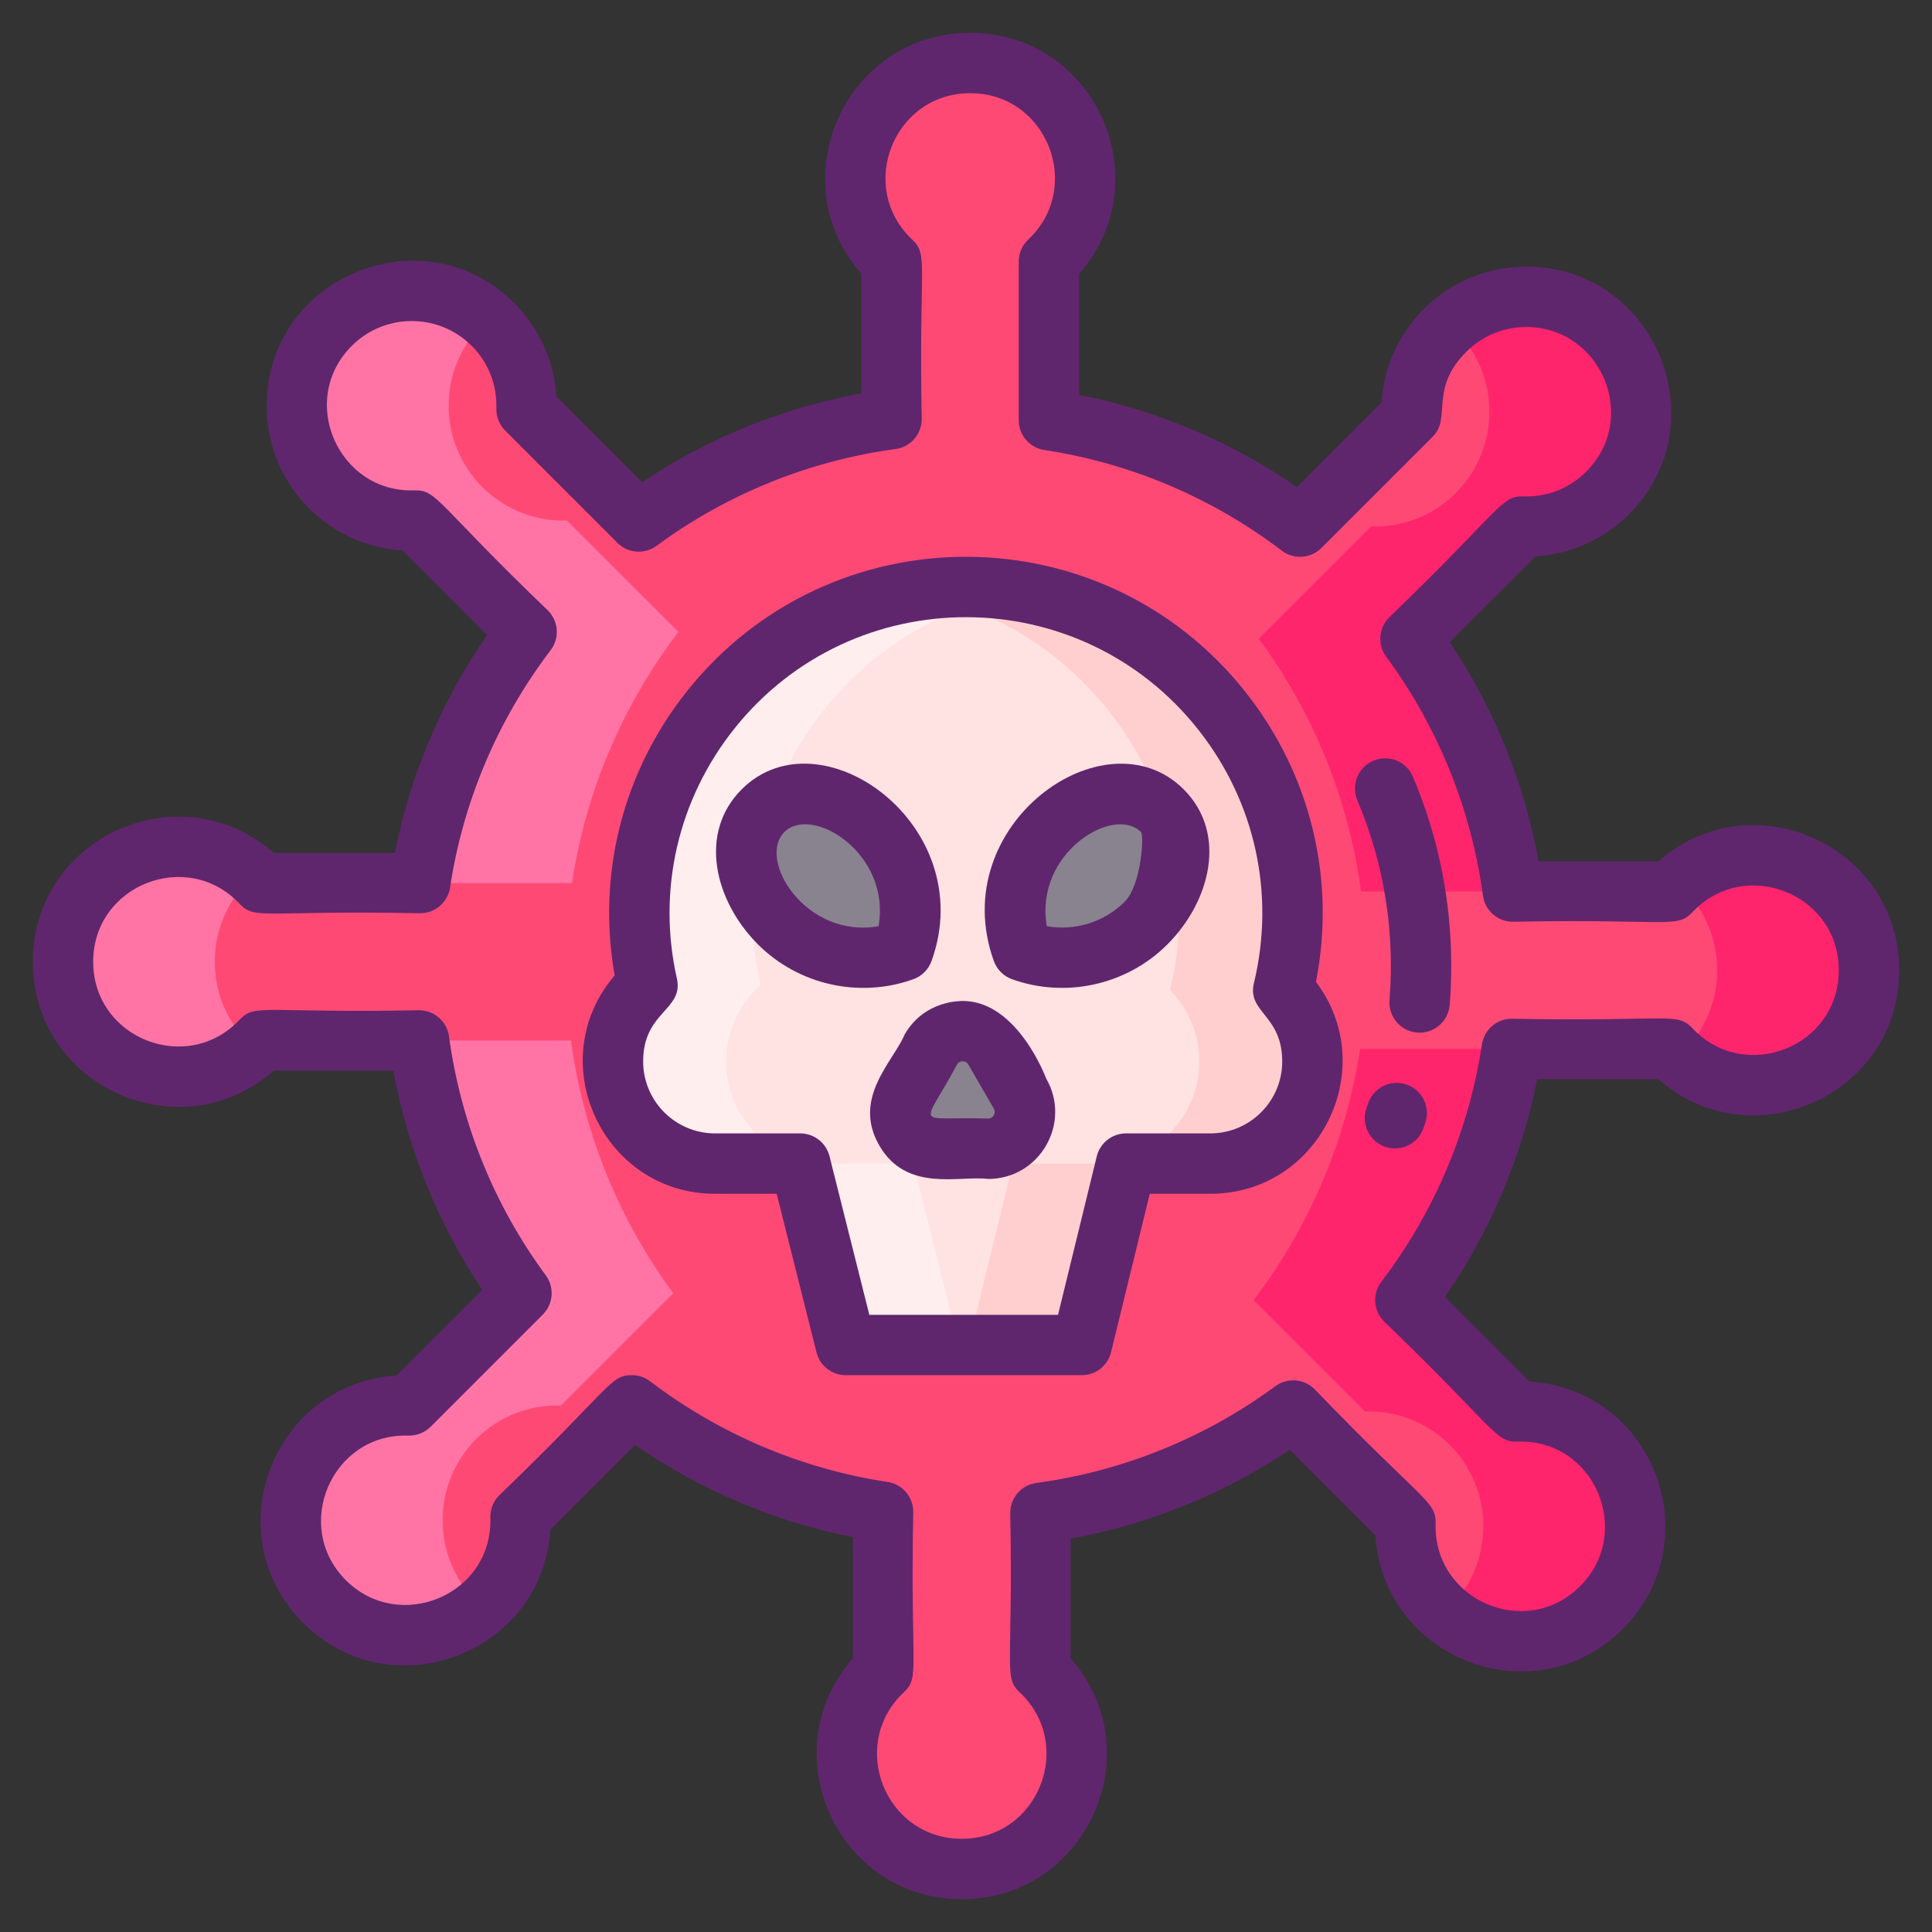 <svg id="Icon_Set" height="512" viewBox="0 0 256 256" width="512" xmlns="http://www.w3.org/2000/svg"><rect x="0" y="0" width="256" height="256" fill="#333333" stroke="none"/><g><g><g><path d="m232.42 113.331c-4.373 0-8.305 1.853-11.083 4.805h-20.874c-1.676-12.428-6.461-23.865-13.564-33.498l14.87-14.869c4.051.123 8.142-1.346 11.234-4.439 5.948-5.948 5.948-15.591 0-21.539s-15.591-5.948-21.539 0c-3.092 3.092-4.562 7.183-4.439 11.234l-14.757 14.757c-9.532-7.26-20.894-12.238-33.281-14.104v-21.015c2.952-2.778 4.805-6.709 4.805-11.082 0-8.412-6.819-15.23-15.23-15.23s-15.23 6.819-15.23 15.23c0 4.373 1.853 8.305 4.805 11.083v20.874c-12.428 1.676-23.865 6.461-33.498 13.564l-14.87-14.87c.123-4.051-1.346-8.142-4.439-11.234-5.948-5.948-15.591-5.948-21.539 0s-5.948 15.591 0 21.539c3.092 3.092 7.183 4.562 11.234 4.439l14.757 14.757c-7.26 9.532-12.238 20.894-14.104 33.281h-21.015c-2.778-2.952-6.709-4.805-11.082-4.805-8.412 0-15.23 6.819-15.23 15.23s6.819 15.23 15.23 15.23c4.373 0 8.305-1.853 11.083-4.805h20.874c1.676 12.428 6.461 23.865 13.564 33.498l-14.869 14.87c-4.051-.123-8.142 1.346-11.234 4.439-5.948 5.948-5.948 15.591 0 21.539s15.591 5.948 21.539 0c3.092-3.092 4.562-7.183 4.439-11.234l14.757-14.757c9.532 7.26 20.894 12.238 33.281 14.104v21.017c-2.952 2.778-4.805 6.709-4.805 11.082 0 8.412 6.819 15.23 15.23 15.23s15.23-6.819 15.23-15.23c0-4.373-1.853-8.305-4.805-11.083v-20.874c12.428-1.676 23.865-6.461 33.498-13.564l14.87 14.87c-.123 4.051 1.346 8.142 4.439 11.234 5.948 5.948 15.591 5.948 21.539 0s5.948-15.591 0-21.539c-3.092-3.092-7.183-4.562-11.234-4.439l-14.757-14.757c7.26-9.532 12.238-20.894 14.104-33.281h21.017c2.778 2.952 6.709 4.805 11.082 4.805 8.412 0 15.23-6.819 15.23-15.23-.003-8.414-6.822-15.233-15.233-15.233z" fill="#ff4975"/></g><g><path d="m212.203 191.46c5.953 5.953 5.953 15.594 0 21.547-5.712 5.712-14.829 5.926-20.823.67.241-.214.483-.442.711-.67 5.953-5.953 5.953-15.594 0-21.547-3.084-3.084-7.173-4.559-11.223-4.438l-14.762-14.749c7.254-9.533 12.242-20.903 14.105-33.292h20.112c-1.864 12.389-6.851 23.759-14.105 33.292l14.762 14.749c4.049-.12 8.139 1.354 11.223 4.438z" fill="#ff256c"/></g><g><path d="m213.007 43.797c5.94 5.94 5.94 15.58 0 21.533-3.097 3.097-7.187 4.559-11.236 4.438l-14.87 14.869c7.106 9.627 11.88 21.064 13.556 33.493h-20.112c-1.676-12.429-6.449-23.866-13.556-33.493l14.87-14.869c4.049.121 8.139-1.341 11.236-4.438 5.94-5.953 5.94-15.594 0-21.533-.228-.228-.469-.456-.711-.67 5.994-5.269 15.111-5.041 20.823.67z" fill="#ff256c"/></g><g><path d="m247.653 128.563c0 8.407-6.825 15.232-15.232 15.232-3.848 0-7.374-1.435-10.056-3.794 3.178-2.789 5.175-6.878 5.175-11.437s-1.998-8.648-5.175-11.437c2.682-2.36 6.208-3.795 10.056-3.795 8.408 0 15.232 6.824 15.232 15.231z" fill="#ff256c"/></g><g><path d="m28.459 127.437c0 4.559 1.998 8.648 5.175 11.437-2.682 2.36-6.208 3.794-10.056 3.794-8.407 0-15.232-6.825-15.232-15.232s6.825-15.232 15.232-15.232c3.848 0 7.374 1.435 10.056 3.795-3.178 2.79-5.175 6.879-5.175 11.438z" fill="#ff74a5"/></g><g><path d="m75.655 137.868c1.676 12.429 6.449 23.866 13.556 33.493l-14.87 14.87c-4.049-.121-8.139 1.341-11.236 4.438-5.94 5.953-5.94 15.594 0 21.533.241.241.483.469.724.67-5.993 5.269-15.111 5.055-20.836-.67-5.94-5.94-5.94-15.58 0-21.533 3.097-3.097 7.187-4.559 11.236-4.438l14.87-14.87c-7.106-9.627-11.88-21.064-13.556-33.493z" fill="#ff74a5"/></g><g><path d="m43.797 64.54c-5.953-5.953-5.953-15.594 0-21.547 5.712-5.712 14.829-5.926 20.823-.657-.241.201-.483.429-.711.657-5.953 5.953-5.953 15.594 0 21.547 3.084 3.084 7.173 4.559 11.223 4.438l14.762 14.749c-7.254 9.533-12.242 20.903-14.105 33.292h-20.112c1.864-12.389 6.851-23.759 14.105-33.292l-14.762-14.749c-4.049.12-8.139-1.355-11.223-4.438z" fill="#ff74a5"/></g><g><g><path d="m170.043 131.194c6.567-27.217-14.055-53.415-42.06-53.415-27.826 0-48.271 25.836-42.196 52.751-2.795 2.479-4.567 6.087-4.567 10.117 0 7.474 6.059 13.533 13.533 13.533h11.281l6.037 24.039h31.266l5.874-24.039h11.159c7.474 0 13.533-6.059 13.533-13.533-.001-3.68-1.476-7.013-3.86-9.453z" fill="#ffe2e2"/></g><g><path d="m121.03 154.18 6.04 24.04h-15l-6.04-24.04h-11.28c-7.47 0-13.53-6.06-13.53-13.53 0-4.03 1.77-7.64 4.57-10.12-.73-3.22-1.08-6.43-1.08-9.58 0-23.15 18.78-43.17 43.27-43.17 2.57 0 5.07.22 7.5.65-20.72 3.58-35.77 21.8-35.77 42.52 0 3.15.35 6.36 1.08 9.58-2.8 2.48-4.57 6.09-4.57 10.12 0 7.47 6.06 13.53 13.53 13.53z" fill="#ffeeed"/></g><g><path d="m173.9 140.65c0 7.47-6.06 13.53-13.53 13.53h-11.16l-5.87 24.04h-15l5.87-24.04h11.16c7.47 0 13.53-6.06 13.53-13.53 0-3.68-1.47-7.02-3.86-9.46 5.97-24.72-10.5-48.6-34.56-52.76 2.43-.43 4.93-.65 7.5-.65 28.01 0 48.63 26.2 42.06 53.41 2.39 2.44 3.86 5.78 3.86 9.46z" fill="#ffcfcf"/></g><g><path d="m103.269 122.315c-2.258-2.258-3.684-5.031-4.277-7.941-1.094-5.358 3.708-10.16 9.066-9.066 2.909.594 5.683 2.02 7.941 4.277 4.436 4.436 5.661 10.866 3.672 16.401-5.536 1.99-11.966.765-16.402-3.671z" fill="#89828f"/></g><g><path d="m151.853 122.315c2.258-2.258 3.684-5.031 4.277-7.941 1.094-5.358-3.708-10.16-9.066-9.066-2.909.594-5.683 2.02-7.941 4.277-4.436 4.436-5.661 10.866-3.672 16.401 5.536 1.99 11.965.765 16.402-3.671z" fill="#89828f"/></g><g><path d="m123.334 139.073c1.879-3.254 6.575-3.254 8.454 0l1.681 2.912 1.681 2.912c1.879 3.254-.47 7.321-4.227 7.321h-3.362-3.362c-3.757 0-6.105-4.067-4.227-7.321l1.681-2.912z" fill="#89828f"/></g></g></g><g fill="#5f266d"><path d="m219.727 114.137h-15.849c-1.887-10.366-5.91-20.29-11.773-29.047l11.354-11.353c4.643-.3 9.074-2.279 12.374-5.578 12.037-12.039 3.486-32.828-13.599-32.828-10.282 0-18.531 7.989-19.176 18.006l-11.204 11.204c-8.684-6.007-18.548-10.185-28.867-12.224v-16.044c10.857-12.351 2.149-31.924-14.425-31.924-16.57 0-25.283 19.575-14.425 31.924v15.849c-10.366 1.887-20.29 5.91-29.047 11.773l-11.353-11.353c-.3-4.643-2.279-9.074-5.578-12.374-12.04-12.037-32.828-3.485-32.828 13.599 0 10.282 7.989 18.531 18.006 19.176l11.204 11.204c-6.009 8.686-10.185 18.548-12.225 28.867h-16.043c-12.351-10.857-31.923-2.149-31.923 14.424 0 16.571 19.571 25.283 31.924 14.425h15.848c1.888 10.366 5.911 20.291 11.774 29.047l-11.354 11.353c-16.446 1.062-24.059 21.089-12.373 32.773 11.694 11.697 31.716 4.063 32.773-12.373l11.204-11.204c8.684 6.007 18.548 10.185 28.867 12.224v16.044c-10.857 12.351-2.149 31.924 14.425 31.924 16.57 0 25.283-19.575 14.425-31.924v-15.849c10.366-1.887 20.29-5.91 29.047-11.773l11.353 11.354c1.061 16.436 21.08 24.071 32.773 12.373 11.572-11.569 4.267-31.703-12.373-32.773l-11.204-11.204c6.007-8.684 10.185-18.548 12.224-28.867h16.044c12.351 10.857 31.924 2.149 31.924-14.425-.001-16.572-19.575-25.285-31.924-14.426zm4.524 22.108c-2.069-2.197-3.061-.848-23.931-1.259-1.979 0-3.66 1.447-3.955 3.404-1.715 11.377-6.324 22.254-13.331 31.453-1.213 1.593-1.062 3.837.354 5.252 14.832 14.256 14.685 16.022 17.706 15.928 10.243-.343 15.386 12.048 8.285 19.151-7.189 7.191-19.46 1.841-19.151-8.285.091-3.028-1.656-2.86-16.039-17.819-1.398-1.4-3.611-1.564-5.202-.392-9.283 6.846-20.23 11.279-31.658 12.82-1.985.268-3.466 1.961-3.466 3.964.406 20.568-.943 21.716 1.259 23.787 7.381 6.946 2.48 19.4-7.684 19.4-10.17 0-15.062-12.456-7.684-19.399 2.197-2.069.848-3.061 1.259-23.931 0-1.979-1.447-3.66-3.404-3.955-11.377-1.715-22.254-6.324-31.453-13.331-.721-.548-1.573-.817-2.423-.817-2.929 0-2.698 1.605-17.587 15.929-.78.779-1.203 1.847-1.17 2.949.314 10.292-12.071 15.363-19.151 8.285-7.16-7.161-1.835-19.496 8.285-19.151 1.085.022 2.169-.391 2.949-1.17l14.87-14.869c1.399-1.398 1.565-3.61.392-5.202-6.846-9.283-11.279-20.23-12.821-31.659-.268-1.984-1.961-3.465-3.964-3.465-20.576.407-21.713-.944-23.787 1.259-6.946 7.381-19.399 2.48-19.399-7.684 0-10.17 12.456-15.062 19.399-7.684 2.069 2.197 3.061.848 23.931 1.259 1.979 0 3.661-1.447 3.955-3.404 1.713-11.376 6.323-22.252 13.331-31.453 1.213-1.593 1.062-3.837-.354-5.252-14.879-14.289-14.656-15.998-17.707-15.927-10.053.349-15.507-11.927-8.285-19.152 4.379-4.378 11.505-4.377 15.882 0 2.204 2.204 3.365 5.146 3.27 8.285-.033 1.103.39 2.17 1.17 2.949l14.869 14.87c1.398 1.4 3.61 1.565 5.202.392 9.283-6.846 20.23-11.279 31.658-12.82 1.985-.268 3.466-1.961 3.466-3.964-.406-20.568.943-21.716-1.259-23.787-7.381-6.946-2.48-19.4 7.684-19.4 10.17 0 15.062 12.456 7.684 19.399-.803.756-1.259 1.81-1.259 2.913v21.018c0 1.979 1.447 3.66 3.404 3.955 11.377 1.715 22.254 6.324 31.453 13.331 1.594 1.212 3.837 1.063 5.252-.354l14.758-14.757c2.513-2.51-.51-6.287 4.439-11.234 2.12-2.121 4.94-3.289 7.94-3.289 9.91 0 15.043 12.069 7.941 19.171-2.204 2.203-5.105 3.367-8.285 3.27-3.003-.121-2.952 1.722-17.819 16.039-1.399 1.398-1.565 3.61-.392 5.202 6.846 9.283 11.279 20.23 12.82 31.658.268 1.985 1.961 3.466 3.964 3.466 20.568-.406 21.716.943 23.787-1.259 6.946-7.381 19.4-2.48 19.4 7.684.001 10.169-12.455 15.06-19.398 7.682z"/><path d="m165.118 91.804c-18.867-23.962-55.067-24.012-74.031-.289-8.562 10.71-12.019 24.351-9.638 37.735-9.717 11.327-1.623 28.931 13.304 28.931h8.16l5.277 21.014c.447 1.778 2.046 3.025 3.88 3.025h31.266c1.844 0 3.448-1.26 3.886-3.051l5.129-20.988h8.019c14.547 0 22.607-16.697 14.005-28.074 2.657-13.54-.665-27.392-9.257-38.303zm-4.749 58.377h-11.159c-1.844 0-3.448 1.26-3.886 3.051l-5.129 20.988h-25.005l-5.277-21.014c-.447-1.778-2.046-3.025-3.88-3.025h-11.28c-5.257 0-9.533-4.276-9.533-9.532 0-6.657 5.42-6.787 4.469-10.998-2.637-11.684.15-23.763 7.647-33.14 15.756-19.709 45.825-19.659 61.497.242 7.493 9.517 10.162 21.729 7.321 33.503-.946 3.919 3.747 4.201 3.747 10.393 0 5.255-4.276 9.532-9.532 9.532z"/><path d="m123.435 127.339c6.46-17.973-14.736-33.172-25.158-22.746-5.809 5.811-3.575 14.812 2.164 20.551v.001c5.391 5.39 13.482 7.161 20.583 4.605 1.122-.403 2.006-1.288 2.411-2.411zm-7.023-4.61c-9.645 1.694-16.138-8.819-12.479-12.479 3.644-3.652 14.177 2.827 12.479 12.479z"/><path d="m131.688 127.34c.403 1.123 1.287 2.007 2.41 2.41 7.088 2.551 15.181.794 20.582-4.605v-.001c5.71-5.71 7.995-14.72 2.165-20.55-10.384-10.389-31.649 4.693-25.157 22.746zm17.336-7.854c-2.716 2.716-6.601 3.894-10.314 3.242-1.703-9.662 8.849-16.108 12.479-12.479.424.426.047 7.026-2.165 9.237z"/><path d="m127.562 132.633c-.104.028-5.008-.206-7.691 4.44 0 0 0 0-.001.001-1.498 3.595-6.999 8.401-3.361 14.703 3.634 6.297 10.617 3.948 14.415 4.44 6.846 0 11.107-7.404 7.691-13.322-.001.001-3.777-10.262-11.053-10.262zm3.361 15.585c-9.914-.322-8.811 1.615-4.124-7.146.341-.589 1.183-.591 1.524.001l3.362 5.822c.343.593-.081 1.323-.762 1.323z"/><path d="m181.979 100.796c-2.035.86-2.986 3.208-2.125 5.242 3.648 8.623 4.967 17.689 4.262 26.479-.185 2.324 1.647 4.319 3.991 4.319 2.064 0 3.815-1.587 3.983-3.681.137-1.709.206-3.444.206-5.16 0-8.681-1.707-17.117-5.075-25.075-.861-2.034-3.205-2.986-5.242-2.124z"/><path d="m186.369 143.703c-2.09-.715-4.364.402-5.079 2.491l-.224.644c-.736 2.083.355 4.368 2.438 5.104 2.092.738 4.371-.363 5.104-2.438l.251-.722c.716-2.09-.399-4.364-2.49-5.079z"/></g></g></svg>